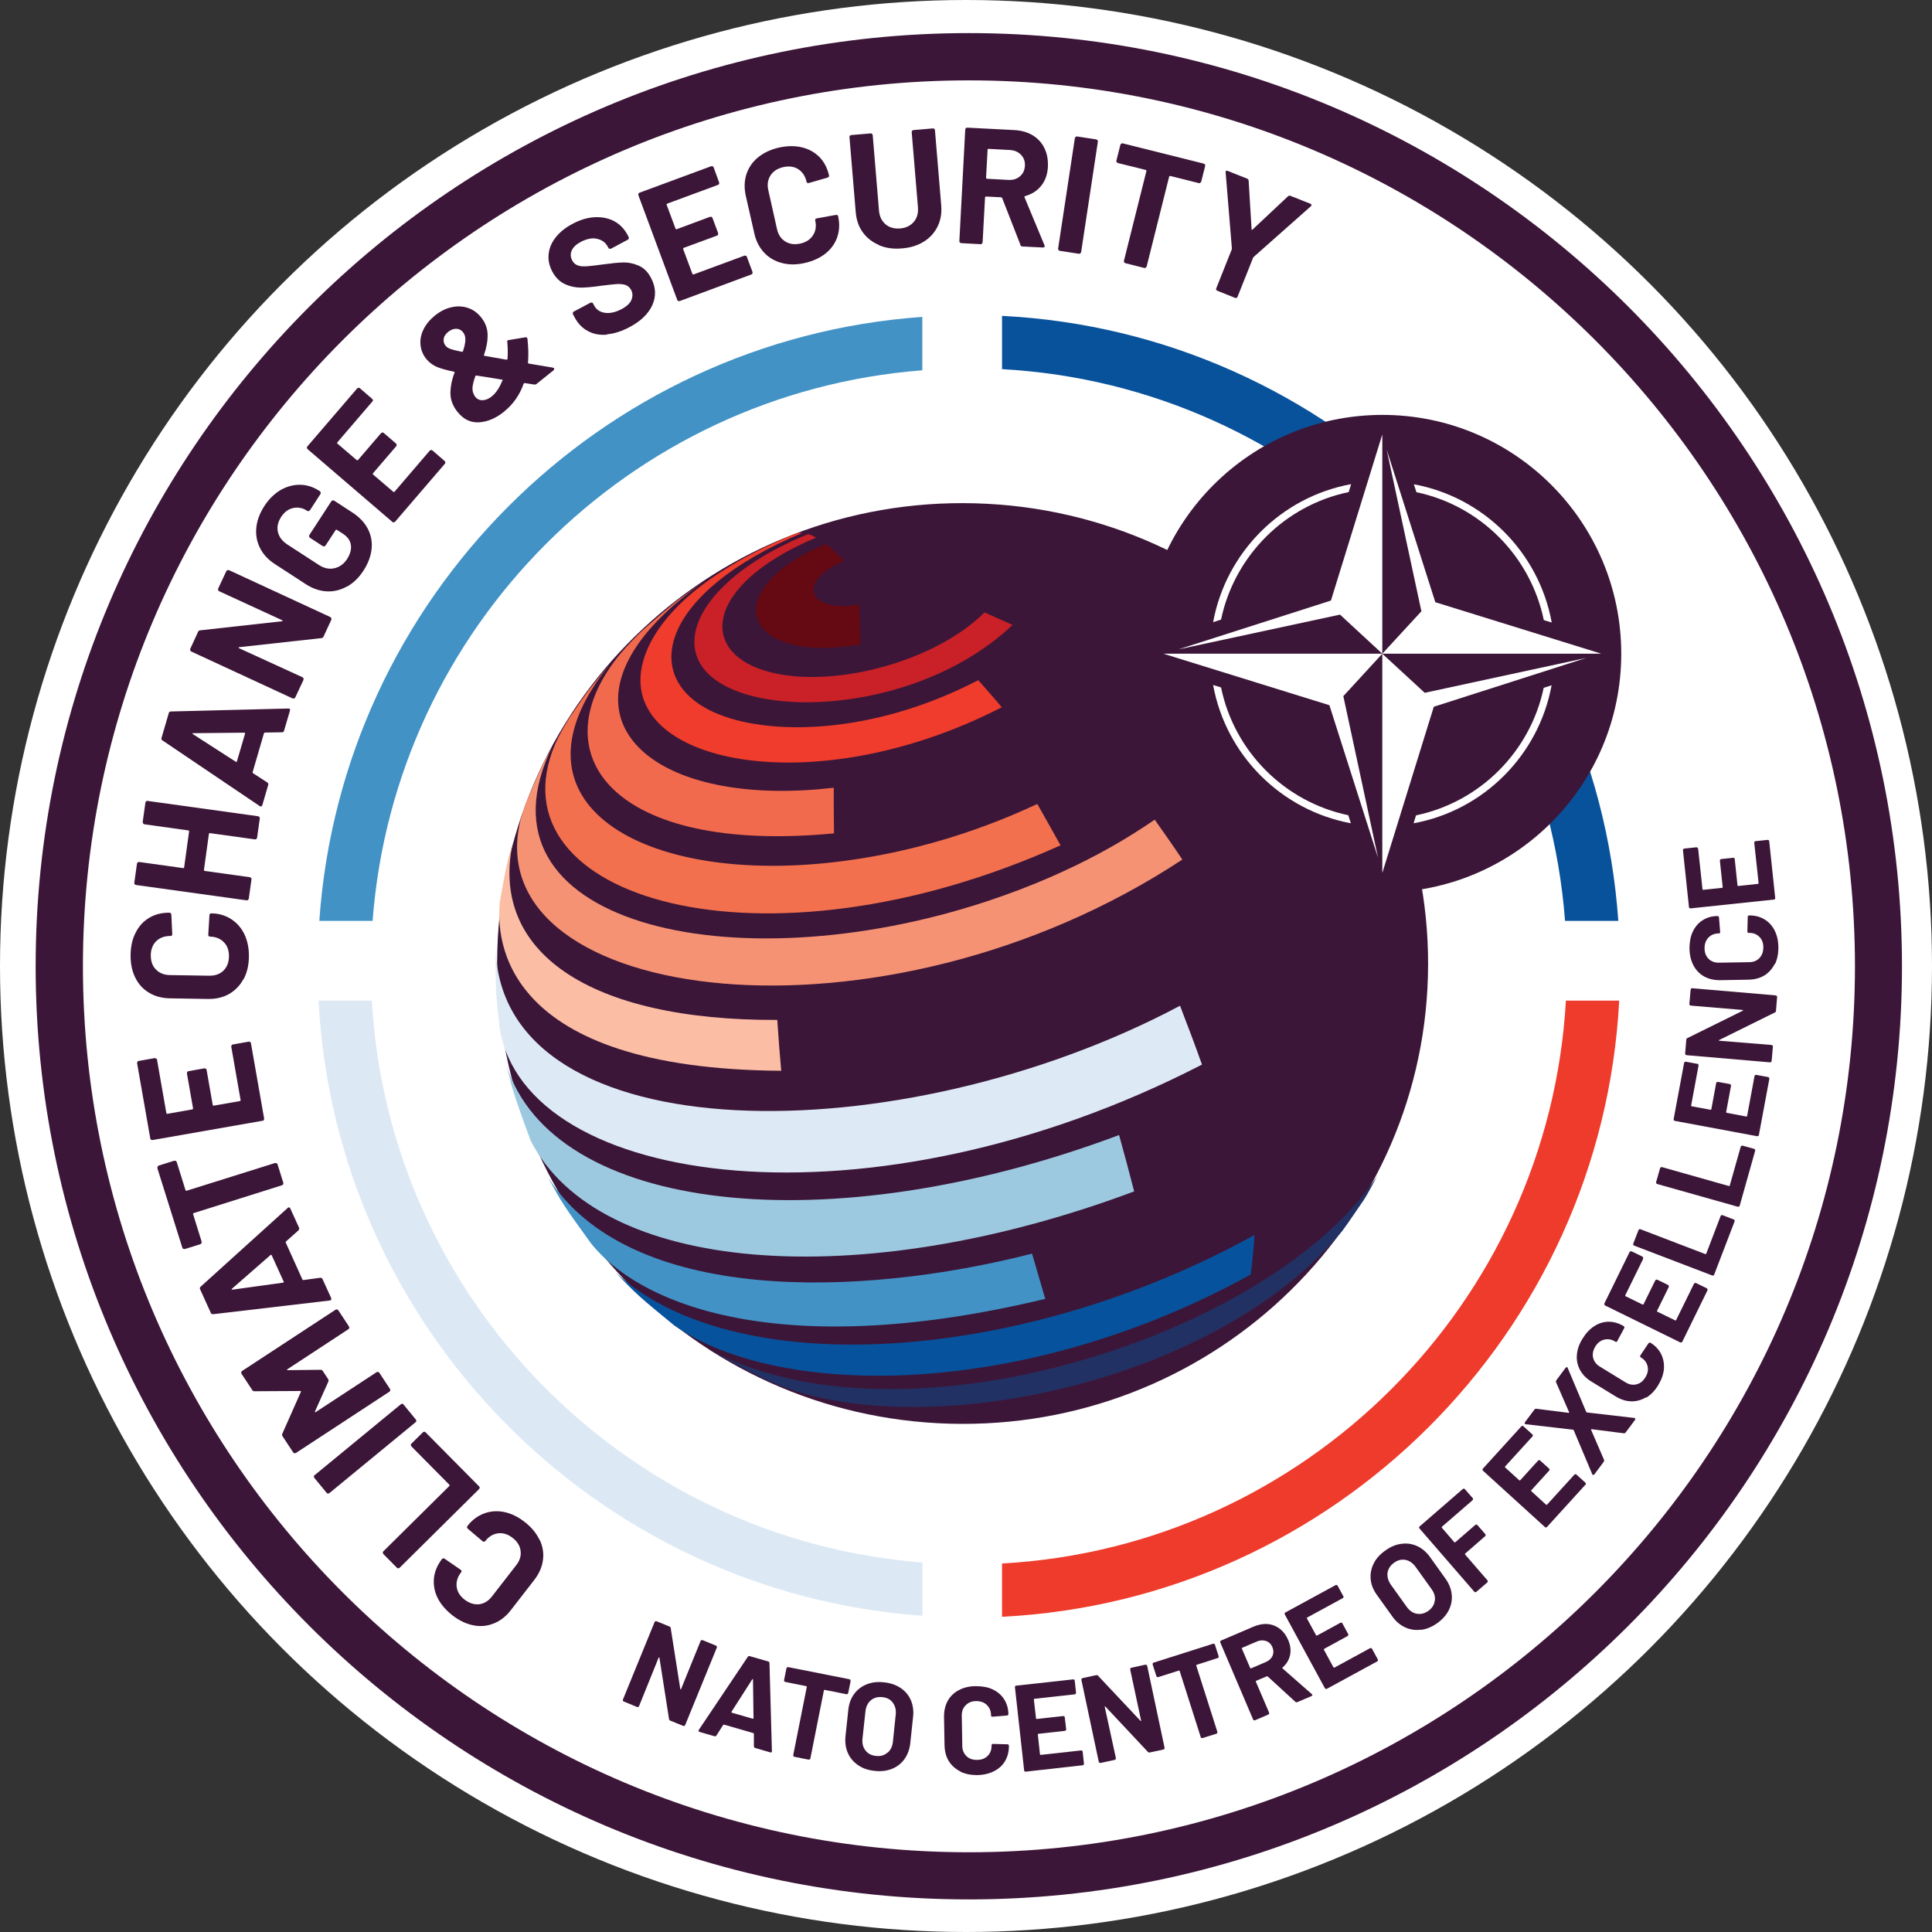 <?xml version="1.0" encoding="UTF-8"?>
<svg id="Layer_2" data-name="Layer 2" xmlns="http://www.w3.org/2000/svg" width="151.2" height="151.2" viewBox="0 0 151.2 151.2">
  <rect x="0" y="0" width="151.2" height="151.2" fill="#333333" stroke="none"/>
  <defs>
    <style>
      .cls-1 {
        fill: #213164;
      }

      .cls-1, .cls-2, .cls-3, .cls-4, .cls-5, .cls-6, .cls-7, .cls-8, .cls-9, .cls-10, .cls-11, .cls-12, .cls-13, .cls-14, .cls-15, .cls-16, .cls-17 {
        stroke-width: 0px;
      }

      .cls-2 {
        fill: #f26a4d;
      }

      .cls-3 {
        fill: #fbbda4;
      }

      .cls-4 {
        fill: #ee3b2c;
      }

      .cls-5 {
        fill: #4292c6;
      }

      .cls-6 {
        fill: #650913;
      }

      .cls-7 {
        fill: #08529c;
      }

      .cls-8 {
        fill: #dce9f5;
      }

      .cls-9 {
        fill: #3c1638;
      }

      .cls-10 {
        fill: #07529c;
      }

      .cls-11 {
        fill: #9dc9e0;
      }

      .cls-12 {
        fill: #ddeaf5;
      }

      .cls-13 {
        fill: #f69274;
      }

      .cls-14 {
        fill: #fff;
      }

      .cls-15 {
        fill: #c92127;
      }

      .cls-16 {
        fill: #f3704e;
      }

      .cls-17 {
        fill: #ef3c2c;
      }
    </style>
  </defs>
  <g id="Layer_1-2" data-name="Layer 1">
    <g>
      <circle class="cls-14" cx="75.6" cy="75.6" r="75.6"/>
      <path class="cls-9" d="M111.75,76.42c-.55,19.89-17.31,35.56-37.42,35-20.11-.56-35.97-17.14-35.41-37.03.55-19.89,17.31-35.56,37.42-35,20.11.56,35.97,17.14,35.41,37.03"/>
      <path class="cls-9" d="M75.82,148.65C35.55,148.65,2.79,115.89,2.79,75.62S35.55,2.59,75.82,2.59s73.03,32.76,73.03,73.03-32.76,73.03-73.03,73.03M75.82,6.29C37.59,6.29,6.49,37.39,6.49,75.62s31.1,69.34,69.34,69.34,69.34-31.1,69.34-69.34S114.06,6.29,75.82,6.29"/>
      <path class="cls-4" d="M78.42,122.36v4.17c26.01-1.31,46.94-22.22,48.3-48.22h-4.17c-1.35,23.7-20.41,42.74-44.13,44.05"/>
      <path class="cls-5" d="M72.18,28.97v-4.17c-25.23,1.79-45.44,22.02-47.19,47.27h4.17c1.73-22.95,20.08-41.32,43.02-43.09"/>
      <path class="cls-8" d="M29.1,78.31h-4.17c1.34,25.65,21.73,46.33,47.26,48.14v-4.17c-23.23-1.8-41.76-20.61-43.09-43.97"/>
      <path class="cls-7" d="M122.48,72.07h4.17c-1.78-25.59-22.51-46.05-48.23-47.35v4.17c23.42,1.29,42.3,19.88,44.06,43.17"/>
      <path class="cls-9" d="M126.88,51.16c0,10.32-8.37,18.69-18.69,18.69s-18.69-8.37-18.69-18.69,8.37-18.69,18.69-18.69,18.69,8.37,18.69,18.69"/>
      <path class="cls-14" d="M110.85,38.52c5,1.05,8.93,5,9.97,10.01l.62.19c-1-5.48-5.31-9.81-10.79-10.82l.2.62Z"/>
      <path class="cls-14" d="M110.63,64.43c5.47-1,9.79-5.32,10.8-10.8l-.62.2c-1.05,5-4.99,8.94-9.99,9.98l-.19.62Z"/>
      <polygon class="cls-14" points="124.14 51.49 111.5 54.22 108.18 51.16 125.32 51.16 112.33 47.13 108.52 35.18 111.24 47.84 108.18 51.16 108.18 34 104.16 47 92.23 50.82 104.87 48.1 108.18 51.16 91.05 51.16 104.04 55.19 107.85 67.14 105.13 54.48 108.18 51.16 108.18 68.32 112.21 55.31 124.14 51.49"/>
      <path class="cls-14" d="M105.52,63.8c-5-1.05-8.93-5-9.96-10l-.62-.19c1,5.48,5.31,9.8,10.78,10.82l-.2-.62Z"/>
      <path class="cls-14" d="M95.56,48.49c1.05-5,4.99-8.94,9.99-9.98l.19-.62c-5.47,1-9.79,5.32-10.8,10.8l.62-.2Z"/>
      <path class="cls-9" d="M42.24,120.51c.24.52.33,1.05.25,1.59-.07.54-.3,1.06-.68,1.55l-1.83,2.36c-.38.49-.82.84-1.33,1.04-.51.21-1.04.26-1.6.15-.56-.11-1.11-.37-1.64-.78-.52-.41-.91-.86-1.16-1.36-.25-.5-.34-1.02-.29-1.55.06-.53.27-1.03.63-1.5.05-.06.12-.07.21-.02l1.25.86.02.02c.07.05.07.12.01.19-.28.36-.39.74-.34,1.13.05.39.26.72.62,1,.37.28.75.4,1.14.36.39-.05.72-.25,1-.61l1.91-2.46c.27-.35.39-.73.33-1.12-.05-.39-.26-.73-.63-1.01-.36-.28-.74-.4-1.13-.35-.39.05-.72.25-1,.6-.06.07-.13.08-.21.02l-1.16-.98s-.05-.06-.06-.1c0-.04,0-.07.02-.1.36-.47.8-.8,1.3-.99.5-.19,1.03-.23,1.58-.12.55.11,1.09.37,1.61.78.53.41.92.88,1.16,1.4"/>
      <path class="cls-9" d="M37.54,116.43s-.02.08-.05.11l-6.21,6.15s-.07.05-.11.05-.08-.02-.11-.05l-1.06-1.07s-.04-.07-.04-.11.01-.08.05-.11l5.16-5.11s.03-.06,0-.09l-2.97-3s-.05-.07-.05-.11.01-.08.05-.11l.89-.88s.07-.05.11-.05.08.02.11.05l4.19,4.23s.05.07.05.11"/>
      <path class="cls-9" d="M32.59,111.2s-.02.08-.06.1l-6.75,5.55s-.07.04-.11.04-.08-.02-.11-.06l-.96-1.17s-.04-.07-.04-.11c0-.04.02-.08.06-.1l6.75-5.55s.07-.04.11-.04c.04,0,.08.02.1.06l.96,1.17s.04.07.04.11"/>
      <path class="cls-9" d="M19.73,108.77l-.83-1.26s-.03-.07-.02-.12c0-.04.03-.07.07-.1l7.31-4.79s.07-.03.12-.02c.04,0,.07.03.1.07l.83,1.26s.03.07.02.12c0,.04-.03.07-.07.1l-4.77,3.13s-.04.04-.03.05c0,.01.03.02.06.02l2.55-.03c.08,0,.14.03.19.09l.42.64c.04.06.05.13.01.21l-1.04,2.32s-.01.05,0,.06c.01.01.03,0,.06-.01l4.76-3.12s.07-.03.12-.02c.04,0,.07.03.1.07l.83,1.26s.03.07.02.12c0,.04-.03.07-.07.1l-7.31,4.79s-.07.03-.12.02c-.04,0-.07-.03-.1-.07l-.83-1.26c-.04-.06-.05-.13-.01-.21l1.45-3.27s.01-.07-.04-.06l-3.59.02c-.08,0-.14-.03-.19-.1"/>
      <path class="cls-9" d="M23.37,96.28l-.99.88s-.03.06-.02.08l1.31,2.9s.04.04.07.04l1.31-.18c.09-.01.15.02.19.1l.68,1.49s.02.09,0,.12c-.02.04-.06.06-.12.07l-9.11,1.07c-.09.01-.15-.02-.19-.1l-.84-1.85c-.04-.08-.02-.15.05-.21l6.8-6.15s.03-.03.05-.04c.07-.03.12,0,.16.08l.68,1.49c.04.08.02.15-.05.21M22.2,100.3l-.94-2.07s-.05-.05-.09-.01l-3.02,2.64s-.04.04-.02.05c.01.01.03.02.06.02l3.97-.55s.07-.04.05-.08"/>
      <path class="cls-9" d="M12.33,91.3s.05-.06.09-.08l1.21-.38s.08,0,.12.01c.04.02.06.05.08.09l.69,2.21s.04.06.08.04l6.92-2.17s.08,0,.12.01c.04.02.06.05.08.09l.45,1.44s.01.08-.01.12c-.02.04-.05.06-.09.08l-6.92,2.18s-.06.04-.04.08l.67,2.15s0,.08-.01.12c-.02.04-.05.06-.09.08l-1.21.38s-.08,0-.12-.01-.06-.05-.08-.09l-1.95-6.21s0-.08.01-.12"/>
      <path class="cls-9" d="M12.23,82.84s.06.06.06.1l.73,4.18s.03.06.07.05l1.97-.35s.06-.03.05-.07l-.48-2.74s0-.08.03-.12c.02-.04.06-.06.1-.06l1.23-.22s.08,0,.12.03c.04.02.06.06.06.1l.48,2.74s.03.06.07.05l2.06-.36s.06-.03.05-.07l-.73-4.18s0-.08.03-.12c.02-.03.06-.06.1-.06l1.23-.22s.08,0,.12.03c.04.02.06.06.06.1l1.03,5.88s0,.08-.02.12c-.02.04-.06.06-.1.06l-8.61,1.51s-.08,0-.12-.03c-.04-.02-.06-.06-.06-.1l-1.03-5.88s0-.08.03-.12c.02-.04.06-.06.1-.06l1.23-.22s.08,0,.12.03"/>
      <path class="cls-9" d="M19.05,76.63c-.27.5-.65.89-1.12,1.16-.48.27-1.03.4-1.65.39l-2.99-.05c-.62-.01-1.17-.16-1.63-.44-.47-.28-.83-.68-1.08-1.19-.25-.51-.37-1.11-.36-1.78.01-.66.14-1.25.4-1.74.25-.5.61-.89,1.07-1.16.46-.27.98-.4,1.58-.39.08,0,.12.05.14.16l.07,1.51v.02c0,.09-.05.13-.14.13-.46,0-.82.13-1.11.4-.28.28-.42.64-.43,1.1,0,.47.12.84.4,1.12.27.28.63.43,1.09.44l3.11.05c.45,0,.81-.13,1.09-.4.28-.28.42-.65.43-1.11,0-.46-.12-.83-.4-1.11-.27-.28-.63-.43-1.08-.44-.1,0-.14-.05-.14-.16l.09-1.51s.01-.08.04-.11c.03-.03.06-.04.09-.04.59,0,1.12.16,1.57.45.45.29.8.69,1.04,1.19.24.51.36,1.09.35,1.76-.01.67-.15,1.26-.42,1.76"/>
      <path class="cls-9" d="M11.2,64.43s-.04-.07-.03-.12l.21-1.5s.03-.08.06-.1c.03-.03.07-.04.11-.03l8.65,1.2s.08.03.1.06.04.07.03.12l-.21,1.5s-.03.08-.06.1c-.03.03-.07.04-.11.03l-3.53-.49s-.07.01-.07.06l-.39,2.83s.01.07.06.07l3.53.49s.08.03.1.06c.03.03.04.07.03.12l-.21,1.5s-.03.08-.06.1c-.03.03-.07.04-.12.03l-8.65-1.2s-.08-.03-.1-.06c-.03-.03-.04-.07-.03-.11l.21-1.5s.03-.08.06-.1.07-.04.12-.03l3.44.48s.07-.01.07-.05l.39-2.83s-.01-.07-.06-.07l-3.44-.48s-.08-.03-.1-.06"/>
      <path class="cls-9" d="M22.05,57.31l-1.32.02s-.06.02-.07.05l-.89,3.05s0,.05.03.08l1.11.72c.08.05.1.12.08.2l-.46,1.58s-.04.08-.08.1c-.04.02-.08,0-.13-.03l-7.6-5.13c-.08-.05-.1-.12-.08-.2l.57-1.95c.02-.08.08-.12.17-.12l9.17-.23s.04,0,.07,0c.07.02.1.08.07.17l-.46,1.57c-.02.08-.08.12-.17.12M18.54,59.59l.64-2.18s0-.07-.06-.07l-4.01.04s-.05,0-.05.02c0,.02.01.03.03.05l3.37,2.17s.08.01.09-.03"/>
      <path class="cls-9" d="M17.07,46.19s-.01-.08,0-.12l.64-1.37s.05-.07.09-.08c.04-.01.08-.01.12,0l7.93,3.67s.07.05.08.09c.01.04.01.08,0,.12l-.61,1.32c-.04.08-.09.12-.17.12l-6.43.71s-.05.02-.05.03c0,.02.01.03.04.05l4.96,2.27s.07.05.08.09c.01.04.01.08,0,.12l-.64,1.37s-.05.07-.09.08c-.04.01-.08.01-.12,0l-7.93-3.67s-.07-.05-.08-.09c-.01-.04-.01-.08,0-.12l.61-1.33c.04-.08.09-.12.17-.12l6.4-.71s.05-.02.05-.03c0-.02-.01-.03-.04-.05l-4.93-2.27s-.07-.05-.08-.09"/>
      <path class="cls-9" d="M27.15,45.9c-.5.28-1.03.41-1.58.38-.55-.03-1.09-.21-1.62-.55l-2.43-1.58c-.53-.34-.92-.76-1.17-1.26-.25-.5-.35-1.03-.29-1.6.06-.57.27-1.13.63-1.69.36-.55.78-.96,1.27-1.25.49-.28,1-.42,1.52-.41.52,0,1.01.16,1.47.45l.08.05s.06.06.07.1c0,.04,0,.08-.02.12l-.82,1.27s-.06.06-.1.07c-.04,0-.08,0-.12-.02l-.03-.02c-.33-.22-.69-.28-1.07-.2-.38.08-.69.32-.94.7-.25.39-.34.78-.25,1.17.09.39.33.71.72.97l2.51,1.63c.39.25.79.33,1.2.24.41-.1.74-.34.99-.73.24-.38.34-.74.29-1.09-.05-.35-.26-.64-.61-.87l-.49-.32s-.07-.02-.09.02l-.79,1.21s-.06.06-.1.07c-.04,0-.08,0-.12-.02l-1-.65s-.06-.06-.07-.1c0-.04,0-.08.02-.12l1.72-2.64s.06-.06.1-.07c.04,0,.08,0,.12.02l1.43.93c.55.36.95.78,1.21,1.28.25.49.35,1.02.29,1.58-.06.56-.27,1.12-.63,1.68-.36.56-.79.97-1.29,1.26"/>
      <path class="cls-9" d="M29.2,31.29s0,.08-.04.11l-2.76,3.22s-.03.06,0,.09l1.52,1.3s.06.02.09,0l1.81-2.11s.06-.05.11-.05c.04,0,.08,0,.11.04l.95.82s.05.06.05.11c0,.04,0,.08-.04.11l-1.81,2.11s-.03.06,0,.09l1.59,1.36s.06.03.09,0l2.76-3.22s.06-.05.11-.05c.04,0,.08,0,.11.04l.95.82s.05.06.05.11c0,.04,0,.08-.04.11l-3.89,4.53s-.06.05-.11.05c-.04,0-.08,0-.11-.04l-6.63-5.69s-.05-.06-.05-.11c0-.04,0-.08.04-.11l3.89-4.53s.06-.05.11-.05c.04,0,.08,0,.11.04l.95.82s.05.06.05.11"/>
      <path class="cls-9" d="M43.37,28.82s.02.1-.05.16l-1.32,1.06c-.06.05-.13.07-.21.05l-.73-.11s-.06,0-.08.05c-.31.89-.83,1.62-1.55,2.2-.63.51-1.28.78-1.94.82-.66.04-1.23-.24-1.69-.82-.36-.45-.54-.93-.55-1.43,0-.5.1-1.05.32-1.63.02-.06,0-.08-.05-.08-.66-.14-1.14-.28-1.43-.42-.29-.14-.53-.34-.74-.59-.25-.32-.4-.68-.44-1.08-.04-.4.03-.81.23-1.21.19-.4.49-.76.89-1.09.41-.33.84-.55,1.29-.65.45-.11.88-.09,1.28.04.41.13.75.38,1.04.73.34.42.51.87.52,1.36.01.49-.08,1.02-.28,1.59-.02.05,0,.07.05.08l1.71.3s.07-.02.08-.06c.03-.49.02-.92-.02-1.31-.02-.11.02-.16.13-.17l1.27-.21c.11-.02.17.02.18.12.07.67.09,1.29.04,1.87,0,.04.03.06.09.07l1.85.31c.06.02.09.04.11.05M34.73,26.51c-.04.2.01.39.15.56.08.09.19.17.35.23s.46.14.91.23c.04.02.06,0,.09-.04.12-.35.18-.64.19-.88.01-.24-.05-.45-.19-.62-.14-.17-.32-.26-.53-.26s-.42.08-.62.24c-.2.16-.32.34-.36.54M39.33,29.79c.02-.06,0-.09-.05-.08l-.6-.1-.43-.07c-.27-.04-.59-.09-.97-.15-.03,0-.06,0-.08.05-.12.34-.2.63-.22.87-.02.24.03.45.15.64,0,.03.03.06.07.11.14.18.34.27.58.26.24-.01.48-.11.72-.31.32-.26.59-.66.81-1.22"/>
      <path class="cls-9" d="M47.51,26.19c-.56.05-1.06-.04-1.5-.28-.44-.23-.78-.59-1.04-1.07l-.13-.25s-.02-.08-.01-.12c.01-.04.04-.07.08-.09l1.3-.69s.08-.02.12-.01c.04.01.07.04.09.08l.09.17c.16.3.44.49.83.55.39.06.83-.04,1.31-.29.4-.21.66-.46.77-.73.11-.28.1-.54-.04-.79-.1-.18-.24-.3-.43-.37-.19-.06-.41-.08-.67-.07-.26.02-.66.06-1.21.13-.6.09-1.13.14-1.58.15-.45,0-.88-.09-1.29-.28-.41-.19-.73-.52-.98-.98-.24-.46-.34-.92-.28-1.39.05-.47.24-.9.57-1.31.32-.4.76-.75,1.31-1.04.58-.31,1.15-.48,1.71-.51.56-.03,1.07.07,1.52.3.45.24.8.6,1.06,1.08l.09.17s.02.08.01.12c-.01.04-.04.07-.08.09l-1.31.7s-.08.02-.12.01c-.04-.01-.07-.04-.09-.08l-.05-.09c-.17-.32-.44-.52-.83-.61-.38-.09-.8,0-1.26.23-.36.19-.6.41-.72.67-.12.26-.11.52.03.79.1.19.24.32.43.39.19.07.42.09.71.07.29-.02.72-.07,1.3-.15.65-.09,1.16-.14,1.55-.15.39-.01.79.07,1.19.24.41.17.74.49.99.97.38.72.41,1.42.11,2.11-.31.69-.91,1.28-1.81,1.75-.61.32-1.19.51-1.75.55"/>
      <path class="cls-9" d="M56.28,14.39s-.05.07-.09.08l-3.98,1.47s-.05.04-.04.08l.7,1.88s.04.05.08.04l2.61-.97s.08-.01.12,0c.04.02.07.05.08.09l.44,1.18s.01.08,0,.12c-.02.04-.05.07-.09.08l-2.61.96s-.05.04-.04.08l.73,1.96s.04.05.08.04l3.98-1.47s.08-.01.12,0c.04.02.07.05.08.09l.44,1.18s.01.08,0,.12c-.02.04-.05.07-.09.08l-5.6,2.08s-.08.01-.12,0c-.04-.02-.07-.05-.08-.09l-3.04-8.19s-.01-.08,0-.12c.02-.04.05-.07.09-.08l5.6-2.07s.08-.01.12,0c.04.02.07.05.08.09l.43,1.18s.01.08,0,.12"/>
      <path class="cls-9" d="M61.18,20.58c-.55-.14-1.02-.42-1.39-.82-.37-.4-.63-.91-.76-1.51l-.66-2.91c-.14-.61-.12-1.17.04-1.69.17-.52.47-.97.91-1.33.44-.36.99-.62,1.64-.77.65-.14,1.24-.15,1.79-.02.55.13,1,.38,1.38.76.37.38.62.86.75,1.44.02.08-.02.13-.12.17l-1.45.42h-.03c-.08.02-.14-.01-.16-.1-.1-.44-.32-.77-.65-.98-.33-.21-.72-.26-1.17-.16-.45.1-.79.32-1,.65-.21.33-.27.72-.17,1.16l.68,3.04c.1.44.31.76.65.97.33.21.73.26,1.18.16.45-.1.77-.32.99-.65.21-.33.27-.71.17-1.15-.02-.09.02-.15.12-.17l1.49-.27s.08,0,.12.01c.03.02.06.04.06.08.13.58.11,1.12-.06,1.63-.17.51-.48.94-.91,1.29-.44.35-.98.6-1.63.75-.66.15-1.26.15-1.81,0"/>
      <path class="cls-9" d="M68.78,19.17c-.52-.22-.94-.55-1.26-.99-.32-.44-.5-.97-.55-1.58l-.49-5.87s0-.08.04-.11c.03-.03.06-.05.11-.05l1.51-.13s.08,0,.11.04c.03.03.05.06.05.11l.49,5.89c.04.46.21.81.51,1.07.3.26.68.36,1.14.33.46-.04.81-.21,1.07-.51.26-.3.36-.68.33-1.14l-.49-5.89s0-.08.04-.11c.03-.03.06-.05.11-.05l1.51-.13s.08,0,.11.04c.03.03.05.06.05.11l.49,5.87c.05.61-.04,1.16-.28,1.65-.24.49-.6.89-1.08,1.19-.48.3-1.05.48-1.71.53-.66.06-1.25-.02-1.78-.24"/>
      <path class="cls-9" d="M79.86,19.16l-1.43-3.66s-.04-.05-.07-.06l-1.2-.06s-.07.02-.07.06l-.19,3.52s-.02.08-.05.11-.07.04-.11.04l-1.51-.08s-.08-.02-.11-.05c-.03-.03-.04-.07-.04-.11l.46-8.73s.02-.08.05-.11c.03-.03.07-.04.11-.04l3.69.19c.55.03,1.03.17,1.43.41.41.25.71.58.92,1.01.21.43.29.91.27,1.45-.03.59-.2,1.08-.52,1.48-.31.4-.74.67-1.27.82-.04.01-.06.04-.04.09l1.56,3.75s.02.06.02.08c0,.07-.05.1-.15.1l-1.59-.08c-.09,0-.14-.05-.18-.13M77.29,11.71l-.12,2.21s.02.06.06.07l1.69.09c.36.02.66-.07.9-.28.24-.2.37-.48.39-.82.02-.34-.08-.63-.3-.86-.22-.23-.51-.36-.87-.38l-1.69-.09s-.07.02-.07.06"/>
      <path class="cls-9" d="M82.84,19.57s-.04-.07-.03-.12l1.31-8.64s.03-.08.06-.1c.03-.02.07-.03.12-.03l1.49.23s.08.03.1.06c.02.04.04.07.03.12l-1.31,8.64s-.03.08-.06.1c-.03.02-.07.03-.12.03l-1.49-.23s-.08-.03-.1-.06"/>
      <path class="cls-9" d="M94.3,12.86s.03.08.02.12l-.31,1.23s-.04.07-.07.1c-.04.02-.08.03-.12.02l-2.24-.56s-.07,0-.08.05l-1.76,7.03s-.04.07-.07.1c-.04.02-.08.03-.12.02l-1.47-.37s-.07-.03-.1-.07c-.02-.04-.03-.08-.02-.12l1.76-7.03s0-.07-.05-.08l-2.18-.54s-.07-.03-.1-.07c-.02-.04-.03-.08-.02-.12l.31-1.23s.03-.07.07-.1c.04-.02.08-.03.12-.02l6.32,1.58s.07.03.1.07"/>
      <path class="cls-9" d="M95.18,22.7s-.02-.08,0-.12l1.21-3.04s.02-.06.02-.08l-.49-5.96s0-.07,0-.08c.02-.06.08-.08.17-.04l1.51.6c.08.03.12.09.12.17l.23,3.79c0,.06.03.07.07.03l2.77-2.6c.06-.06.13-.07.21-.04l1.54.61c.06.02.09.05.1.09,0,.04-.01.08-.06.12l-4.48,3.97s-.03.04-.04.07l-1.21,3.04s-.04.07-.08.08c-.04.02-.08.02-.12,0l-1.39-.56s-.07-.04-.08-.08"/>
      <path class="cls-9" d="M54.9,128.36s.06-.01.09,0l1.05.43s.05.03.06.06c.01.03.01.06,0,.09l-2.48,6.07s-.03.05-.06.06c-.03.01-.06.01-.09,0l-1.01-.41c-.06-.02-.09-.07-.1-.12l-.75-4.79s-.01-.04-.03-.04c-.01,0-.02,0-.04.03l-1.53,3.79s-.03.05-.06.06c-.03.01-.06.01-.09,0l-1.05-.43s-.05-.03-.06-.06c-.01-.03-.01-.06,0-.09l2.48-6.07s.03-.05.06-.06c.03-.01.06-.01.09,0l1.01.41c.06.02.09.07.1.12l.75,4.77s.01.04.03.04c.01,0,.02,0,.03-.03l1.53-3.77s.03-.05.06-.06"/>
      <path class="cls-9" d="M59,136.67v-.99s-.03-.05-.05-.05l-2.29-.66s-.04,0-.06.02l-.53.83c-.04.06-.09.08-.15.06l-1.18-.34s-.06-.03-.07-.06c-.01-.03,0-.06.02-.1l3.83-5.71c.04-.06.09-.08.15-.06l1.46.42c.06.02.09.06.09.13l.19,6.88s0,.03,0,.05c-.02.06-.06.07-.13.05l-1.18-.34c-.06-.02-.09-.06-.09-.13M57.28,134.04l1.64.47s.06,0,.05-.05l-.04-3.01s0-.04-.02-.04c-.01,0-.03,0-.04.02l-1.62,2.53s-.01.06.02.07"/>
      <path class="cls-9" d="M66.55,131.48s.02.06.02.09l-.19.93s-.02.06-.05.07c-.03.02-.06.02-.09.02l-1.7-.34s-.05,0-.06.04l-1.06,5.33s-.02.06-.05.07c-.03.02-.06.02-.09.02l-1.11-.22s-.06-.02-.07-.05c-.02-.03-.02-.06-.02-.09l1.06-5.33s0-.05-.04-.06l-1.65-.33s-.06-.02-.07-.05c-.02-.03-.02-.06-.02-.09l.19-.93s.02-.06.05-.07.06-.02.09-.02l4.79.95s.06.02.07.05"/>
      <path class="cls-9" d="M67.15,138.14c-.36-.25-.63-.56-.8-.96-.17-.39-.23-.83-.18-1.31l.22-2.06c.05-.48.2-.89.45-1.23.25-.34.58-.6.98-.76.4-.16.86-.22,1.36-.16.51.05.94.2,1.3.44.36.24.63.56.8.95.17.39.23.82.18,1.3l-.22,2.06c-.05.48-.2.9-.45,1.25-.25.35-.58.61-.98.77-.4.16-.86.22-1.37.16-.5-.05-.93-.2-1.29-.45M69.46,137.17c.24-.2.38-.49.42-.86l.22-2.12c.04-.37-.04-.68-.23-.94s-.47-.4-.83-.43c-.35-.04-.65.05-.89.25-.24.21-.38.49-.42.87l-.23,2.12c-.04.37.04.68.23.93.19.25.46.39.82.43.35.04.65-.04.89-.25"/>
      <path class="cls-9" d="M75.15,138.63c-.38-.19-.68-.46-.9-.81-.21-.35-.32-.76-.33-1.23l-.04-2.24c0-.47.09-.88.29-1.24.2-.36.49-.64.87-.84.38-.2.82-.31,1.32-.31.5,0,.94.07,1.32.25.38.18.68.43.9.77.22.34.33.73.34,1.17,0,.06-.04.09-.11.11l-1.13.09h-.02c-.06,0-.1-.03-.1-.1,0-.34-.12-.61-.33-.82-.21-.2-.49-.3-.83-.3-.35,0-.63.12-.83.33-.21.21-.31.49-.3.83l.04,2.34c0,.34.12.6.33.81.21.2.49.3.84.29.34,0,.62-.11.82-.32.21-.21.31-.48.3-.82,0-.07.04-.11.11-.11l1.13.03s.06,0,.08.03c.02.02.03.04.04.07,0,.45-.09.84-.29,1.19-.2.35-.49.62-.87.81-.37.19-.81.3-1.31.31-.5,0-.95-.08-1.33-.27"/>
      <path class="cls-9" d="M84.19,132.56s-.05.04-.08.04l-3.16.35s-.05.02-.04.05l.17,1.49s.02.05.05.04l2.07-.23s.06,0,.09.02c.02.02.04.05.04.08l.11.93s0,.06-.03.09c-.02.02-.05.04-.08.04l-2.07.23s-.05.02-.04.05l.17,1.56s.02.05.05.04l3.16-.35s.06,0,.09.02c.02.02.04.05.04.08l.1.93s0,.06-.02.09c-.02.02-.05.04-.08.04l-4.45.5s-.06,0-.09-.02-.04-.05-.04-.08l-.72-6.51s0-.06.02-.08c.02-.02.05-.04.08-.04l4.45-.49s.06,0,.09.02c.03.02.04.05.04.08l.1.93s0,.06-.02.09"/>
      <path class="cls-9" d="M88.46,130.57s.04-.04.07-.05l1.11-.24s.06,0,.09.02c.03.02.04.04.05.07l1.36,6.41s0,.06-.02.09c-.02.03-.04.04-.07.05l-1.07.23c-.06.01-.11,0-.15-.05l-3.32-3.54s-.03-.02-.04-.02c-.01,0-.02.02-.01.05l.87,4s0,.06-.02.09c-.02.03-.04.04-.07.05l-1.11.24s-.06,0-.09-.02c-.03-.02-.04-.04-.05-.07l-1.36-6.41s0-.06.02-.09c.02-.03.04-.04.07-.05l1.07-.23c.06-.01.11,0,.15.05l3.31,3.52s.03.02.04.02c.01,0,.02-.02.01-.05l-.85-3.98s0-.06.02-.09"/>
      <path class="cls-9" d="M95.02,128.64s.05.04.06.07l.29.9s0,.06,0,.09c-.01.03-.04.05-.07.06l-1.65.53s-.04.03-.03.06l1.65,5.18s0,.06,0,.09c-.02.03-.04.05-.07.06l-1.08.34s-.06,0-.09,0c-.03-.01-.05-.04-.06-.07l-1.65-5.18s-.03-.04-.06-.03l-1.61.51s-.06,0-.09,0c-.03-.01-.05-.04-.06-.07l-.29-.91s0-.06,0-.09c.01-.03.04-.05.07-.06l4.66-1.48s.06,0,.09,0"/>
      <path class="cls-9" d="M101.38,133.19l-2.17-1.99s-.04-.02-.07-.01l-.83.35s-.04.03-.03.06l1.04,2.43s.01.06,0,.09c-.01.03-.03.05-.06.06l-1.04.45s-.06.01-.09,0c-.03-.01-.05-.03-.06-.06l-2.57-6.03s-.01-.06,0-.09c.01-.03.03-.05.06-.06l2.55-1.09c.38-.16.75-.23,1.1-.2.35.03.67.16.95.37.28.22.5.51.66.89.17.4.22.79.14,1.17-.08.37-.27.7-.59.97-.02.02-.02.05,0,.07l2.29,2.01s.04.03.04.05c.02.05,0,.08-.07.11l-1.1.47c-.06.02-.11.02-.16-.03M97.19,129.02l.65,1.52s.03.04.06.03l1.17-.5c.25-.11.42-.27.52-.48.09-.22.09-.44-.01-.68-.1-.24-.26-.4-.49-.48s-.46-.07-.71.03l-1.17.5s-.04.03-.02.06"/>
      <path class="cls-9" d="M105.15,125s-.03.05-.06.07l-2.79,1.52s-.04.04-.02.07l.72,1.32s.04.04.07.02l1.83-1s.06-.02.09-.01c.03,0,.05.03.07.06l.45.83s.02.06.01.09c0,.03-.03.05-.06.07l-1.83,1s-.03.04-.02.07l.75,1.38s.04.03.07.02l2.79-1.52s.06-.02.09-.01.05.03.07.06l.45.83s.02.06,0,.09c0,.03-.03.05-.06.07l-3.93,2.14s-.06.02-.09,0c-.03,0-.05-.03-.07-.06l-3.13-5.76s-.02-.06-.01-.09c0-.03.03-.05.06-.07l3.93-2.14s.06-.02.09,0c.03,0,.05.03.07.06l.45.83s.02.06,0,.09"/>
      <path class="cls-9" d="M111.2,127.54c-.43.06-.84,0-1.23-.18-.39-.18-.73-.46-1.01-.86l-1.21-1.69c-.28-.39-.44-.79-.48-1.22-.04-.42.04-.83.23-1.22.19-.39.5-.73.91-1.02.41-.3.84-.48,1.27-.53.43-.06.84,0,1.23.18.39.18.72.46,1,.85l1.21,1.69c.28.39.45.81.49,1.23.05.43-.03.84-.22,1.23-.19.39-.5.73-.91,1.03-.41.29-.83.47-1.26.52M112.29,125.28c.05-.31-.04-.62-.26-.92l-1.24-1.73c-.22-.3-.48-.49-.79-.55-.31-.06-.61.01-.91.23-.29.21-.45.47-.5.78-.04.31.05.62.26.93l1.24,1.73c.22.3.48.49.79.54.31.06.61-.02.9-.22.29-.21.46-.47.5-.78"/>
      <path class="cls-9" d="M115.28,117.33s-.02.06-.04.08l-2.4,2.08s-.03.04,0,.07l.98,1.14s.04.03.07,0l1.57-1.36s.05-.03.08-.03c.03,0,.06.02.08.04l.62.71s.03.05.03.08c0,.03-.01.06-.04.08l-1.57,1.37s-.03.04,0,.07l1.75,2.02s.03.05.03.08c0,.03-.02.06-.04.08l-.86.74s-.05.03-.08.03c-.03,0-.06-.02-.08-.04l-4.29-4.95s-.03-.05-.03-.08c0-.03.01-.06.04-.08l3.38-2.93s.05-.03.08-.03c.03,0,.06.02.08.04l.62.71s.03.05.03.08"/>
      <path class="cls-9" d="M119.96,112.34s0,.06-.03.08l-2.14,2.35s-.02.05,0,.07l1.11,1.01s.05.02.07,0l1.4-1.54s.05-.04.08-.04c.03,0,.06,0,.08.03l.7.63s.04.05.04.08c0,.03,0,.06-.03.08l-1.4,1.54s-.02.05,0,.07l1.16,1.06s.05.02.07,0l2.14-2.35s.05-.04.08-.04c.03,0,.06,0,.08.03l.7.63s.04.05.04.08c0,.03,0,.06-.03.08l-3.01,3.31s-.05.04-.08.04c-.03,0-.06,0-.08-.03l-4.85-4.41s-.04-.05-.04-.08c0-.03,0-.06.03-.08l3.01-3.31s.05-.04.08-.04c.03,0,.06,0,.08.03l.7.63s.04.05.04.08"/>
      <path class="cls-9" d="M124.68,115.44s-.06-.02-.07-.07l-1.45-3.44s-.02-.03-.05-.04l-3.71-.43-.06-.02s-.04-.07,0-.13l.74-.99c.04-.05.09-.08.15-.07l2.53.32s.06,0,.04-.05l-1.02-2.34c-.02-.06-.01-.11.02-.16l.73-.98s.06-.05.09-.05.06.02.07.07l1.45,3.44s.03.03.05.04l3.71.43.06.02s.04.07,0,.13l-.73.98c-.04.05-.09.08-.15.07l-2.52-.32s-.05,0-.04.05l1.01,2.34c.02.06.01.11-.02.16l-.73.98s-.06.05-.09.05"/>
      <path class="cls-9" d="M128.83,109.35c-.37.22-.76.33-1.17.32-.41-.01-.81-.14-1.21-.38l-1.91-1.17c-.4-.24-.69-.55-.89-.91-.19-.36-.28-.76-.24-1.18.03-.43.18-.85.45-1.28.26-.42.57-.75.92-.97.35-.23.73-.34,1.13-.34.4,0,.79.12,1.17.35.05.03.06.08.03.16l-.54,1v.02c-.04.06-.09.06-.15.03-.29-.18-.58-.23-.87-.16-.29.07-.52.25-.7.54-.18.3-.24.59-.17.88.07.29.24.52.54.7l1.99,1.22c.29.18.57.23.86.16.29-.07.52-.25.7-.55.18-.29.24-.58.17-.87-.07-.29-.24-.52-.53-.69-.06-.04-.07-.09-.03-.16l.63-.94s.04-.05.07-.05c.03,0,.05,0,.08,0,.38.23.66.53.84.89.18.36.25.75.22,1.17-.04.42-.19.84-.45,1.27-.26.43-.58.76-.95.98"/>
      <path class="cls-9" d="M128.59,98.44s0,.06,0,.09l-1.4,2.85s0,.05.02.06l1.35.66s.05,0,.06-.02l.92-1.87s.04-.05.07-.06c.03-.01.06,0,.09,0l.84.41s.05.04.06.07c.01.03,0,.06,0,.09l-.92,1.87s0,.05.02.06l1.41.69s.05,0,.06-.02l1.4-2.85s.04-.05.07-.06c.03-.01.06,0,.09,0l.84.41s.05.04.06.07c.01.03,0,.06,0,.09l-1.97,4.02s-.04.05-.07.06c-.03.01-.06,0-.09,0l-5.88-2.89s-.05-.04-.06-.07c-.01-.03,0-.06,0-.09l1.97-4.02s.04-.05.07-.06c.03-.01.06,0,.09,0l.84.41s.05.04.06.07"/>
      <path class="cls-9" d="M134.09,99.82s-.06.01-.09,0l-6.12-2.34s-.05-.03-.06-.06c-.01-.03-.01-.06,0-.09l.41-1.06s.03-.05.06-.07c.03-.01.06-.01.09,0l5.09,1.95s.05,0,.06-.03l1.13-2.96s.03-.05.06-.06c.03-.01.06-.01.09,0l.88.34s.05.03.06.06c.01.03.01.06,0,.09l-1.6,4.17s-.03.05-.06.06"/>
      <path class="cls-9" d="M136.09,94.43s-.06.02-.09.01l-6.31-1.78s-.05-.03-.07-.06c-.02-.03-.02-.06-.01-.09l.31-1.09s.03-.05.06-.07c.03-.02.06-.02.09-.01l5.24,1.48s.05,0,.06-.03l.86-3.05s.03-.05.06-.07c.03-.01.06-.02.09-.01l.9.25s.05.03.07.06c.02.03.02.06.01.09l-1.21,4.3s-.03.05-.06.07"/>
      <path class="cls-9" d="M132.91,83.3s.02.06.02.09l-.58,3.13s0,.05.04.06l1.48.27s.05,0,.06-.04l.38-2.05s.02-.06.05-.07c.03-.02.05-.02.09-.02l.93.17s.06.02.07.05c.02.03.02.06.02.09l-.38,2.05s0,.05.04.06l1.54.29s.05,0,.06-.04l.58-3.13s.02-.06.05-.07c.03-.02.05-.02.09-.02l.92.17s.06.02.08.05c.02.03.02.06.02.09l-.82,4.4s-.02.06-.05.07c-.03.02-.06.02-.09.02l-6.44-1.2s-.06-.02-.07-.05c-.02-.03-.02-.06-.02-.09l.82-4.4s.02-.06.05-.07c.03-.02.06-.02.09-.02l.92.17s.06.02.07.05"/>
      <path class="cls-9" d="M132.24,78.66s-.03-.05-.03-.08l.1-1.13s.02-.06.04-.08c.02-.02.05-.03.09-.03l6.53.56s.06.02.08.04c.02.02.03.05.03.08l-.09,1.09c0,.06-.04.11-.09.13l-4.35,2.15s-.03.02-.03.04c0,.01.02.02.04.02l4.08.33s.06.02.08.04c.02.02.03.05.03.08l-.1,1.13s-.02.06-.04.08c-.02.02-.05.03-.09.03l-6.53-.56s-.06-.02-.08-.04c-.02-.02-.03-.05-.03-.08l.09-1.09c0-.06.04-.11.09-.13l4.33-2.14s.03-.02.03-.04c0-.01-.02-.02-.04-.02l-4.06-.34s-.06-.02-.08-.04"/>
      <path class="cls-9" d="M138.89,75.44c-.19.38-.46.68-.81.9-.35.21-.76.32-1.23.33l-2.24.04c-.47,0-.88-.09-1.24-.29-.36-.2-.64-.49-.84-.87-.2-.38-.3-.82-.31-1.32,0-.5.08-.94.26-1.32.18-.38.43-.68.77-.89.34-.22.73-.33,1.17-.33.06,0,.1.04.11.11l.09,1.13v.02c0,.06-.03.1-.1.1-.34,0-.61.11-.82.33-.2.21-.3.49-.3.83,0,.35.11.63.32.83.21.21.49.31.83.3l2.34-.04c.34,0,.61-.11.81-.33.2-.21.3-.49.3-.84,0-.34-.11-.62-.32-.82-.21-.21-.48-.31-.82-.3-.07,0-.11-.04-.11-.11l.03-1.14s0-.06.03-.08c.02-.02.04-.04.07-.04.45,0,.84.09,1.19.3.35.2.61.49.81.87.19.37.29.81.3,1.31,0,.5-.08.95-.27,1.33"/>
      <path class="cls-9" d="M132.86,66.36s.04.05.04.08l.34,3.16s.02.05.05.04l1.49-.16s.05-.02.04-.05l-.22-2.07s0-.06.02-.09c.02-.02.05-.04.08-.04l.94-.1s.06,0,.08.02c.03.02.04.05.04.08l.22,2.07s.02.05.05.04l1.56-.17s.05-.02.04-.05l-.34-3.16s0-.06.02-.09c.02-.02.05-.04.08-.04l.94-.1s.06,0,.09.02c.02.02.04.05.04.08l.47,4.45s0,.06-.02.08c-.02.02-.05.04-.08.04l-6.52.69s-.06,0-.09-.02c-.03-.02-.04-.05-.04-.08l-.47-4.45s0-.06.03-.09c.02-.02.05-.04.08-.04l.93-.1s.06,0,.09.02"/>
      <path class="cls-15" d="M79.24,48.91c-8.58,8.15-25.29,7.61-24.89,1.11.18-2.89,3.67-6.12,8.91-8.22.19.06.39.15.61.27-7.95,3.34-9.18,8.15-4.94,10.07,4.74,2.14,13.89.02,18.12-4.21l2.2.98"/>
      <path class="cls-17" d="M78.4,55.35c-14.8,7.62-30.16,4.38-28.09-3.52.56-2.14,2.85-6.29,11.87-10.04.18-.07.38-.1.6-.08-11.09,4.65-12.81,11.37-6.89,14.04,4.08,1.84,12.29,1.84,20.67-2.52.55.63,1.3,1.47,1.84,2.12"/>
      <path class="cls-3" d="M61.15,83.8c-21.84-.14-22.37-10.21-22.02-13.29.17-.93.38-2.16.59-3.08l.45-1.68c-1.98,8.74,5.93,14.13,20.66,14.07.08,1.2.2,2.8.31,3.99"/>
      <path class="cls-2" d="M65.27,65.22c-17.33,1.65-23.21-6.21-16.7-14.08.46-.56,1.14-1.25,1.66-1.76.83-.74,1.96-1.72,2.83-2.42.78-.57,1.83-1.32,2.63-1.86-11.15,7.54-8.5,14.7.85,16.4,2.56.47,5.49.52,8.71.15,0,1.07,0,2.49.02,3.56"/>
      <path class="cls-16" d="M82.99,66.16c-23.39,10.52-44.66,4.16-39.55-7.91.28-.67.77-1.5,1.15-2.12.46-.66,1.05-1.54,1.53-2.18.49-.61,1.14-1.44,1.66-2.03-8.66,10.6,1.91,17.11,16.79,15.63,8.35-.83,14.57-3.69,16.61-4.63.55.97,1.28,2.26,1.82,3.24"/>
      <path class="cls-6" d="M67.37,50.42c-6.56,1.17-9.63-1.47-7.56-4.46.63-.9,1.97-2.22,4.83-3.38.44.34.91.77,1.42,1.31-2.58,1.08-2.99,2.65-1.61,3.27.39.18,1.27.43,2.79.14.03.94.07,2.19.12,3.12"/>
      <path class="cls-13" d="M92.53,67.27c-23.54,15.52-55.02,11.32-51.84-2.9.11-.51.34-1.18.52-1.67.4-.93.93-2.18,1.38-3.09l.66-1.24c-6.84,13.88,14.02,18.77,34.01,12.16,7.22-2.39,11.5-5.29,13.11-6.38.66.93,1.53,2.17,2.16,3.12"/>
      <path class="cls-11" d="M88.76,93.24c-21.65,8.1-41.95,6.39-47.23-3.97-.47-1.27-1.09-2.96-1.48-4.26l-.42-1.67c3.62,11.57,25.14,14.04,47.95,5.49.37,1.32.84,3.08,1.18,4.41"/>
      <path class="cls-5" d="M81.8,101.65c-19.84,4.78-31.37.88-35.56-4.36-2.17-3.01-2.25-3.13-3.27-5l-.08-.15c6.34,9.94,24.37,9.43,37.88,5.97.31,1.06.72,2.48,1.03,3.54"/>
      <path class="cls-10" d="M97.89,99.74c-17.77,9.81-36.89,9.74-45.11,4-2.66-2.18-2.94-2.41-4.61-4.17,9.16,8.57,31.59,7.26,50.01-2.92-.06.93-.17,2.17-.3,3.09"/>
      <path class="cls-1" d="M106.69,93.97c-.49.71-1.13,1.67-1.64,2.36-9.64,11.76-32.11,16.54-43.75,12.21l-1.47-.62c-1.37-.68-3.17-1.64-4.5-2.41,15.05,8.36,44.1-.89,52.44-13.45-.32.58-.72,1.37-1.08,1.92"/>
      <path class="cls-12" d="M94.06,83.32c-25.92,13.35-52.93,9.71-54.96-2.86-.09-.91-.24-2.12-.29-3.03-.01-.94-.05-2.19-.02-3.12.56,16.01,31.64,16.05,53.56,4.4.53,1.37,1.23,3.22,1.72,4.61"/>
    </g>
  </g>
</svg>
